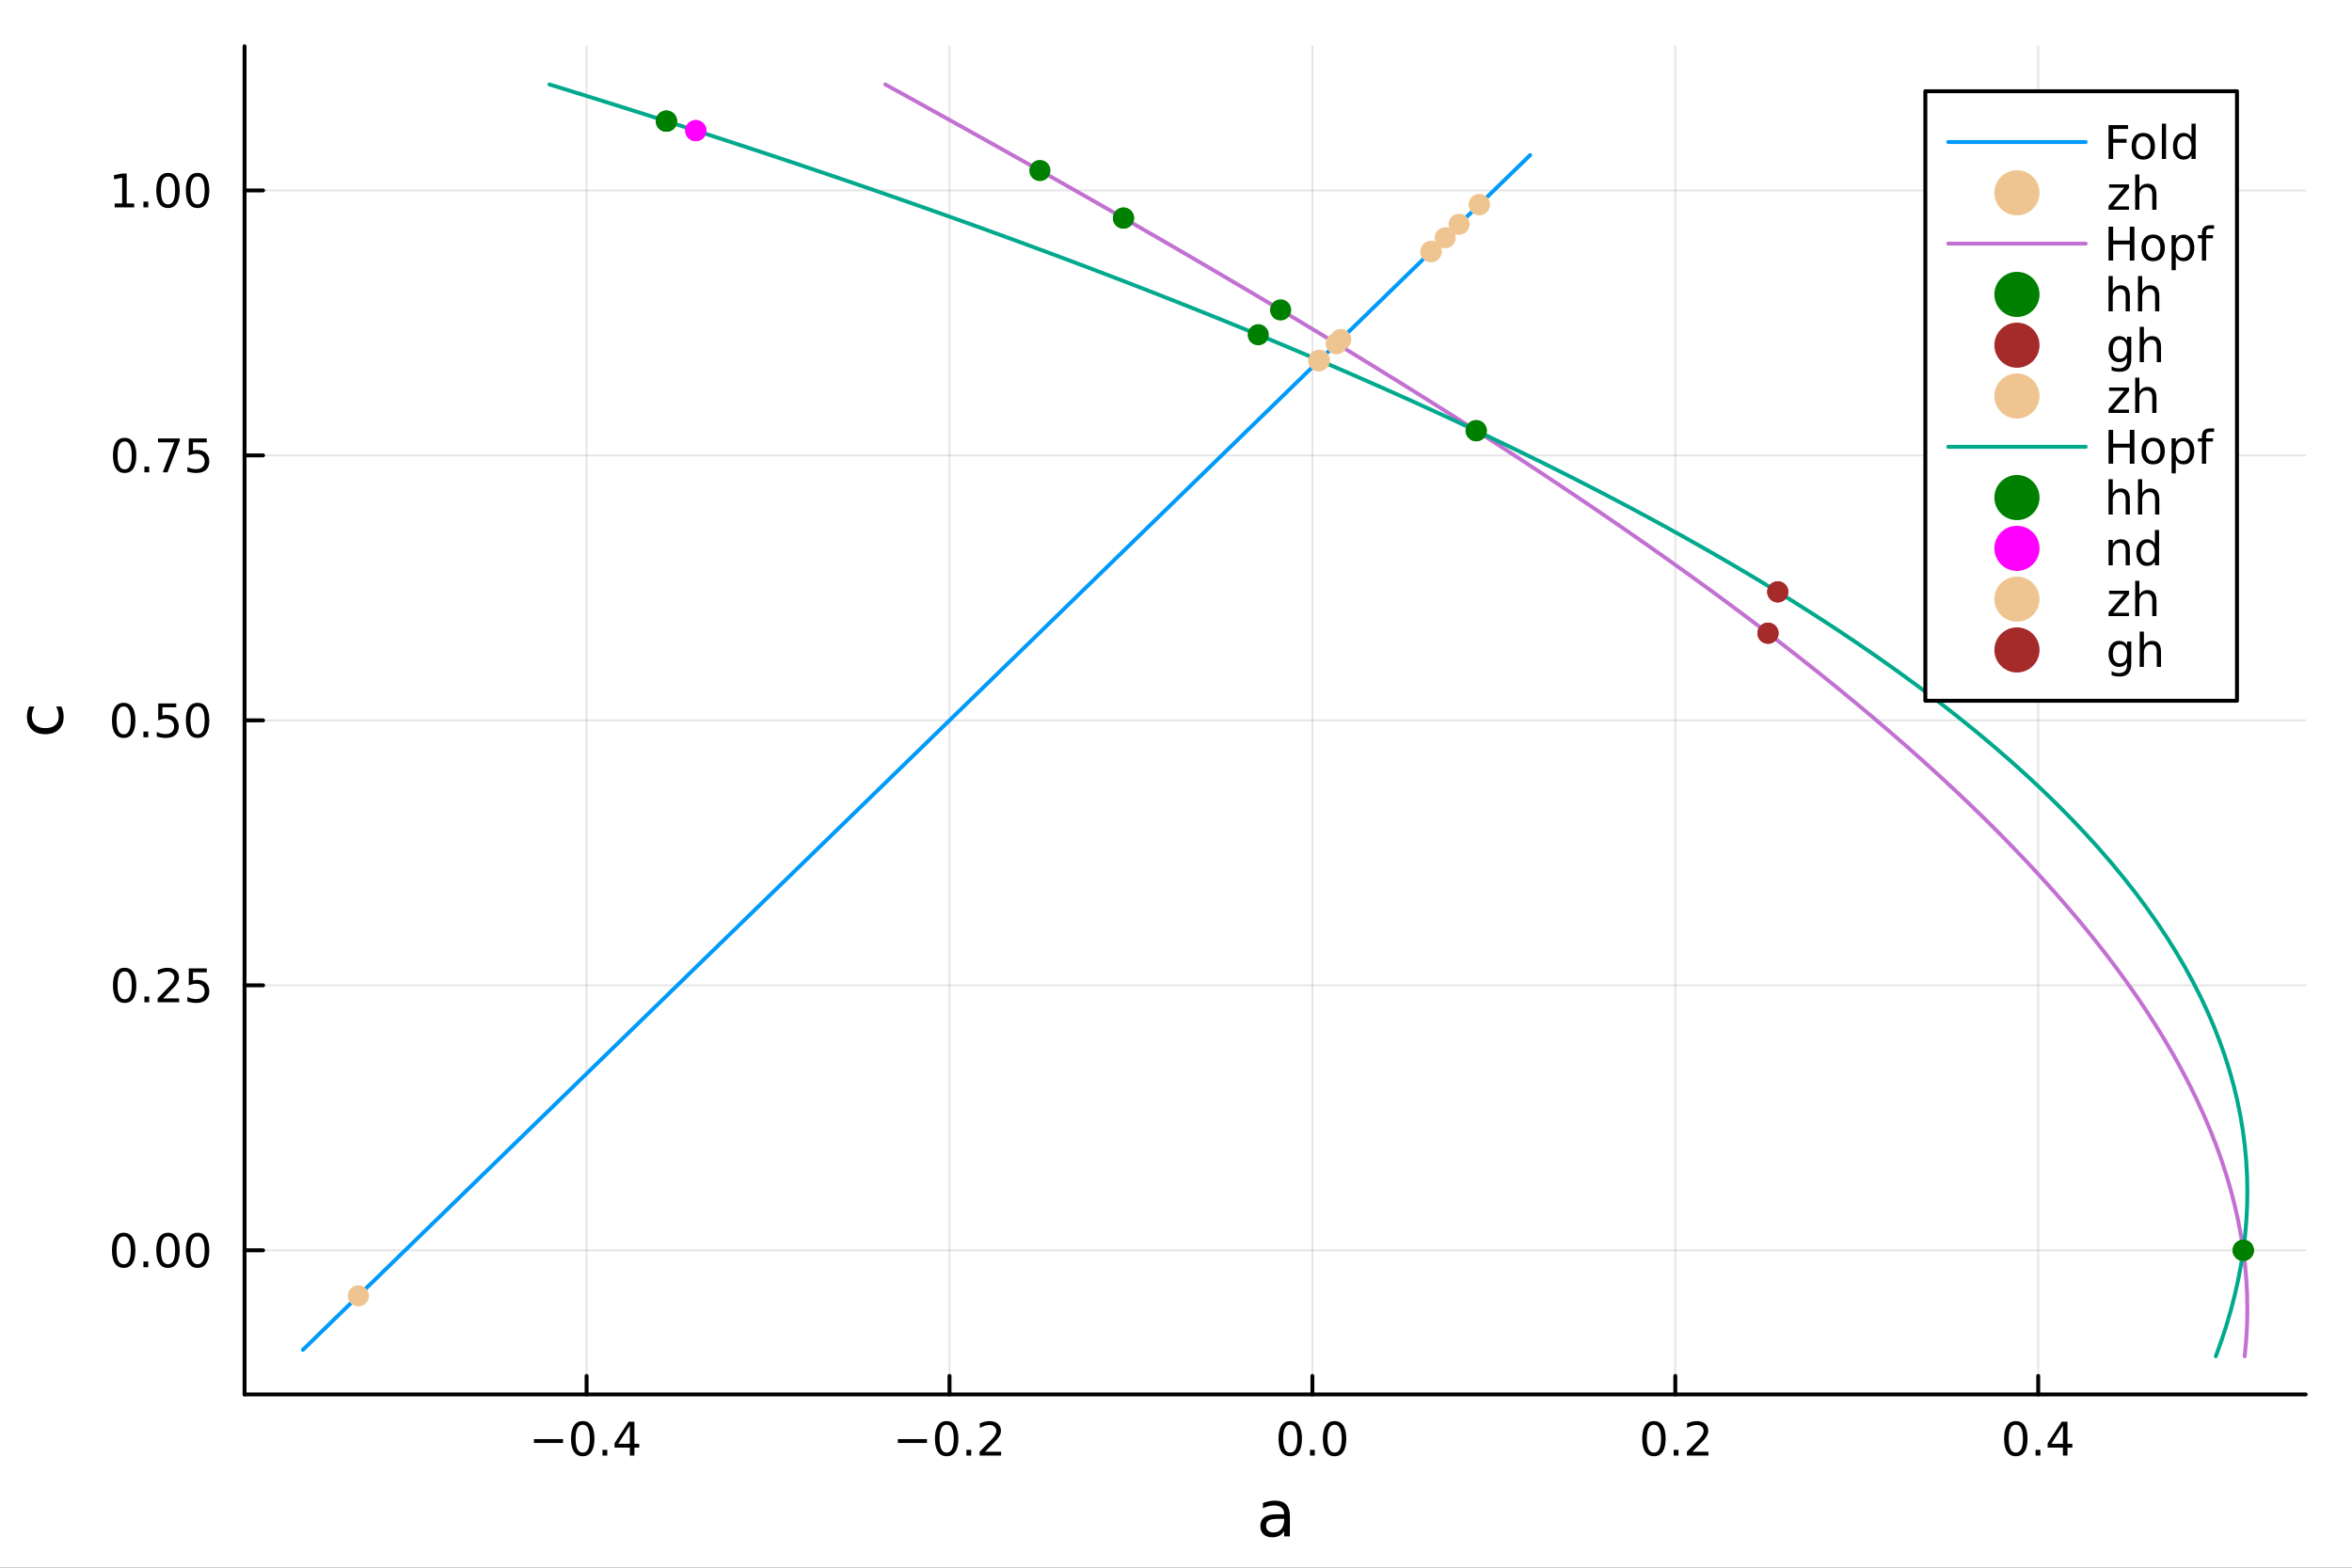 <?xml version="1.0" encoding="utf-8"?>
<svg xmlns="http://www.w3.org/2000/svg" xmlns:xlink="http://www.w3.org/1999/xlink" width="600" height="400" viewBox="0 0 2400 1600">
<rect x="0" y="0" width="2400" height="1600" fill="#333333" stroke="none"/>
<defs>
  <clipPath id="clip060">
    <rect x="0" y="0" width="2400" height="1600"/>
  </clipPath>
</defs>
<path clip-path="url(#clip060)" d="M0 1600 L2400 1600 L2400 0 L0 0  Z" fill="#ffffff" fill-rule="evenodd" fill-opacity="1"/>
<defs>
  <clipPath id="clip061">
    <rect x="249" y="47" width="2104" height="1377"/>
  </clipPath>
</defs>
<path clip-path="url(#clip060)" d="M249.542 1423.18 L2352.76 1423.18 L2352.76 47.244 L249.542 47.244  Z" fill="#ffffff" fill-rule="evenodd" fill-opacity="1"/>
<polyline clip-path="url(#clip061)" style="stroke:#000000; stroke-linecap:round; stroke-linejoin:round; stroke-width:2; stroke-opacity:0.1; fill:none" points="598.567,1423.18 598.567,47.244 "/>
<polyline clip-path="url(#clip061)" style="stroke:#000000; stroke-linecap:round; stroke-linejoin:round; stroke-width:2; stroke-opacity:0.1; fill:none" points="968.879,1423.18 968.879,47.244 "/>
<polyline clip-path="url(#clip061)" style="stroke:#000000; stroke-linecap:round; stroke-linejoin:round; stroke-width:2; stroke-opacity:0.1; fill:none" points="1339.19,1423.18 1339.19,47.244 "/>
<polyline clip-path="url(#clip061)" style="stroke:#000000; stroke-linecap:round; stroke-linejoin:round; stroke-width:2; stroke-opacity:0.1; fill:none" points="1709.5,1423.18 1709.5,47.244 "/>
<polyline clip-path="url(#clip061)" style="stroke:#000000; stroke-linecap:round; stroke-linejoin:round; stroke-width:2; stroke-opacity:0.1; fill:none" points="2079.82,1423.18 2079.82,47.244 "/>
<polyline clip-path="url(#clip061)" style="stroke:#000000; stroke-linecap:round; stroke-linejoin:round; stroke-width:2; stroke-opacity:0.1; fill:none" points="249.542,1276.07 2352.76,1276.07 "/>
<polyline clip-path="url(#clip061)" style="stroke:#000000; stroke-linecap:round; stroke-linejoin:round; stroke-width:2; stroke-opacity:0.1; fill:none" points="249.542,1005.64 2352.76,1005.64 "/>
<polyline clip-path="url(#clip061)" style="stroke:#000000; stroke-linecap:round; stroke-linejoin:round; stroke-width:2; stroke-opacity:0.1; fill:none" points="249.542,735.212 2352.76,735.212 "/>
<polyline clip-path="url(#clip061)" style="stroke:#000000; stroke-linecap:round; stroke-linejoin:round; stroke-width:2; stroke-opacity:0.1; fill:none" points="249.542,464.784 2352.76,464.784 "/>
<polyline clip-path="url(#clip061)" style="stroke:#000000; stroke-linecap:round; stroke-linejoin:round; stroke-width:2; stroke-opacity:0.1; fill:none" points="249.542,194.357 2352.76,194.357 "/>
<polyline clip-path="url(#clip060)" style="stroke:#000000; stroke-linecap:round; stroke-linejoin:round; stroke-width:4; stroke-opacity:1; fill:none" points="249.542,1423.18 2352.76,1423.18 "/>
<polyline clip-path="url(#clip060)" style="stroke:#000000; stroke-linecap:round; stroke-linejoin:round; stroke-width:4; stroke-opacity:1; fill:none" points="598.567,1423.18 598.567,1404.28 "/>
<polyline clip-path="url(#clip060)" style="stroke:#000000; stroke-linecap:round; stroke-linejoin:round; stroke-width:4; stroke-opacity:1; fill:none" points="968.879,1423.18 968.879,1404.28 "/>
<polyline clip-path="url(#clip060)" style="stroke:#000000; stroke-linecap:round; stroke-linejoin:round; stroke-width:4; stroke-opacity:1; fill:none" points="1339.19,1423.18 1339.19,1404.28 "/>
<polyline clip-path="url(#clip060)" style="stroke:#000000; stroke-linecap:round; stroke-linejoin:round; stroke-width:4; stroke-opacity:1; fill:none" points="1709.5,1423.18 1709.5,1404.28 "/>
<polyline clip-path="url(#clip060)" style="stroke:#000000; stroke-linecap:round; stroke-linejoin:round; stroke-width:4; stroke-opacity:1; fill:none" points="2079.82,1423.18 2079.82,1404.28 "/>
<path clip-path="url(#clip060)" d="M544.852 1468.75 L574.527 1468.75 L574.527 1472.69 L544.852 1472.69 L544.852 1468.75 Z" fill="#000000" fill-rule="nonzero" fill-opacity="1" /><path clip-path="url(#clip060)" d="M594.62 1454.1 Q591.009 1454.1 589.18 1457.66 Q587.374 1461.2 587.374 1468.33 Q587.374 1475.44 589.18 1479.01 Q591.009 1482.55 594.62 1482.55 Q598.254 1482.55 600.06 1479.01 Q601.888 1475.44 601.888 1468.33 Q601.888 1461.2 600.06 1457.66 Q598.254 1454.1 594.62 1454.1 M594.62 1450.39 Q600.43 1450.39 603.486 1455 Q606.564 1459.58 606.564 1468.33 Q606.564 1477.06 603.486 1481.67 Q600.43 1486.25 594.62 1486.25 Q588.81 1486.25 585.731 1481.67 Q582.675 1477.06 582.675 1468.33 Q582.675 1459.58 585.731 1455 Q588.81 1450.39 594.62 1450.39 Z" fill="#000000" fill-rule="nonzero" fill-opacity="1" /><path clip-path="url(#clip060)" d="M614.782 1479.7 L619.666 1479.7 L619.666 1485.58 L614.782 1485.58 L614.782 1479.7 Z" fill="#000000" fill-rule="nonzero" fill-opacity="1" /><path clip-path="url(#clip060)" d="M642.698 1455.09 L630.893 1473.54 L642.698 1473.54 L642.698 1455.09 M641.471 1451.02 L647.351 1451.02 L647.351 1473.54 L652.282 1473.54 L652.282 1477.43 L647.351 1477.43 L647.351 1485.58 L642.698 1485.58 L642.698 1477.43 L627.097 1477.43 L627.097 1472.92 L641.471 1451.02 Z" fill="#000000" fill-rule="nonzero" fill-opacity="1" /><path clip-path="url(#clip060)" d="M916.206 1468.75 L945.882 1468.75 L945.882 1472.69 L916.206 1472.69 L916.206 1468.75 Z" fill="#000000" fill-rule="nonzero" fill-opacity="1" /><path clip-path="url(#clip060)" d="M965.974 1454.1 Q962.363 1454.1 960.534 1457.66 Q958.729 1461.2 958.729 1468.33 Q958.729 1475.44 960.534 1479.01 Q962.363 1482.55 965.974 1482.55 Q969.608 1482.55 971.414 1479.01 Q973.243 1475.44 973.243 1468.33 Q973.243 1461.2 971.414 1457.66 Q969.608 1454.1 965.974 1454.1 M965.974 1450.39 Q971.784 1450.39 974.84 1455 Q977.919 1459.58 977.919 1468.33 Q977.919 1477.06 974.84 1481.67 Q971.784 1486.25 965.974 1486.25 Q960.164 1486.25 957.085 1481.67 Q954.03 1477.06 954.03 1468.33 Q954.03 1459.58 957.085 1455 Q960.164 1450.39 965.974 1450.39 Z" fill="#000000" fill-rule="nonzero" fill-opacity="1" /><path clip-path="url(#clip060)" d="M986.136 1479.7 L991.02 1479.7 L991.02 1485.58 L986.136 1485.58 L986.136 1479.7 Z" fill="#000000" fill-rule="nonzero" fill-opacity="1" /><path clip-path="url(#clip060)" d="M1005.23 1481.64 L1021.55 1481.64 L1021.55 1485.58 L999.608 1485.58 L999.608 1481.64 Q1002.27 1478.89 1006.85 1474.26 Q1011.46 1469.61 1012.64 1468.27 Q1014.89 1465.74 1015.77 1464.01 Q1016.67 1462.25 1016.67 1460.56 Q1016.67 1457.8 1014.72 1456.07 Q1012.8 1454.33 1009.7 1454.33 Q1007.5 1454.33 1005.05 1455.09 Q1002.62 1455.86 999.84 1457.41 L999.84 1452.69 Q1002.66 1451.55 1005.12 1450.97 Q1007.57 1450.39 1009.61 1450.39 Q1014.98 1450.39 1018.17 1453.08 Q1021.37 1455.77 1021.37 1460.26 Q1021.37 1462.39 1020.56 1464.31 Q1019.77 1466.2 1017.66 1468.8 Q1017.09 1469.47 1013.98 1472.69 Q1010.88 1475.88 1005.23 1481.64 Z" fill="#000000" fill-rule="nonzero" fill-opacity="1" /><path clip-path="url(#clip060)" d="M1316.58 1454.1 Q1312.97 1454.1 1311.14 1457.66 Q1309.33 1461.2 1309.33 1468.33 Q1309.33 1475.44 1311.14 1479.01 Q1312.97 1482.55 1316.58 1482.55 Q1320.21 1482.55 1322.02 1479.01 Q1323.84 1475.44 1323.84 1468.33 Q1323.84 1461.2 1322.02 1457.66 Q1320.21 1454.1 1316.58 1454.1 M1316.58 1450.39 Q1322.39 1450.39 1325.44 1455 Q1328.52 1459.58 1328.52 1468.33 Q1328.52 1477.06 1325.44 1481.67 Q1322.39 1486.25 1316.58 1486.25 Q1310.77 1486.25 1307.69 1481.67 Q1304.63 1477.06 1304.63 1468.33 Q1304.63 1459.58 1307.69 1455 Q1310.77 1450.39 1316.58 1450.39 Z" fill="#000000" fill-rule="nonzero" fill-opacity="1" /><path clip-path="url(#clip060)" d="M1336.74 1479.7 L1341.62 1479.7 L1341.62 1485.58 L1336.74 1485.58 L1336.74 1479.7 Z" fill="#000000" fill-rule="nonzero" fill-opacity="1" /><path clip-path="url(#clip060)" d="M1361.81 1454.1 Q1358.2 1454.1 1356.37 1457.66 Q1354.56 1461.2 1354.56 1468.33 Q1354.56 1475.44 1356.37 1479.01 Q1358.2 1482.55 1361.81 1482.55 Q1365.44 1482.55 1367.25 1479.01 Q1369.08 1475.44 1369.08 1468.33 Q1369.08 1461.2 1367.25 1457.66 Q1365.44 1454.1 1361.81 1454.1 M1361.81 1450.39 Q1367.62 1450.39 1370.67 1455 Q1373.75 1459.58 1373.75 1468.33 Q1373.75 1477.06 1370.67 1481.67 Q1367.62 1486.25 1361.81 1486.25 Q1356 1486.25 1352.92 1481.67 Q1349.86 1477.06 1349.86 1468.33 Q1349.86 1459.58 1352.92 1455 Q1356 1450.39 1361.81 1450.39 Z" fill="#000000" fill-rule="nonzero" fill-opacity="1" /><path clip-path="url(#clip060)" d="M1687.69 1454.1 Q1684.08 1454.1 1682.25 1457.66 Q1680.44 1461.2 1680.44 1468.33 Q1680.44 1475.44 1682.25 1479.01 Q1684.08 1482.55 1687.69 1482.55 Q1691.32 1482.55 1693.13 1479.01 Q1694.96 1475.44 1694.96 1468.33 Q1694.96 1461.2 1693.13 1457.66 Q1691.32 1454.1 1687.69 1454.1 M1687.69 1450.39 Q1693.5 1450.39 1696.55 1455 Q1699.63 1459.58 1699.63 1468.33 Q1699.63 1477.06 1696.55 1481.67 Q1693.5 1486.25 1687.69 1486.25 Q1681.88 1486.25 1678.8 1481.67 Q1675.74 1477.06 1675.74 1468.33 Q1675.74 1459.58 1678.8 1455 Q1681.88 1450.39 1687.69 1450.39 Z" fill="#000000" fill-rule="nonzero" fill-opacity="1" /><path clip-path="url(#clip060)" d="M1707.85 1479.7 L1712.73 1479.7 L1712.73 1485.58 L1707.85 1485.58 L1707.85 1479.7 Z" fill="#000000" fill-rule="nonzero" fill-opacity="1" /><path clip-path="url(#clip060)" d="M1726.95 1481.64 L1743.27 1481.64 L1743.27 1485.58 L1721.32 1485.58 L1721.32 1481.64 Q1723.98 1478.89 1728.57 1474.26 Q1733.17 1469.61 1734.35 1468.27 Q1736.6 1465.74 1737.48 1464.01 Q1738.38 1462.25 1738.38 1460.56 Q1738.38 1457.8 1736.44 1456.07 Q1734.52 1454.33 1731.41 1454.33 Q1729.22 1454.33 1726.76 1455.09 Q1724.33 1455.86 1721.55 1457.41 L1721.55 1452.69 Q1724.38 1451.55 1726.83 1450.97 Q1729.28 1450.39 1731.32 1450.39 Q1736.69 1450.39 1739.89 1453.08 Q1743.08 1455.77 1743.08 1460.26 Q1743.08 1462.39 1742.27 1464.31 Q1741.48 1466.2 1739.38 1468.8 Q1738.8 1469.47 1735.7 1472.69 Q1732.6 1475.88 1726.95 1481.64 Z" fill="#000000" fill-rule="nonzero" fill-opacity="1" /><path clip-path="url(#clip060)" d="M2056.96 1454.1 Q2053.35 1454.1 2051.52 1457.66 Q2049.71 1461.2 2049.71 1468.33 Q2049.71 1475.44 2051.52 1479.01 Q2053.35 1482.55 2056.96 1482.55 Q2060.59 1482.55 2062.4 1479.01 Q2064.23 1475.44 2064.23 1468.33 Q2064.23 1461.2 2062.4 1457.66 Q2060.59 1454.1 2056.96 1454.1 M2056.96 1450.39 Q2062.77 1450.39 2065.82 1455 Q2068.9 1459.58 2068.9 1468.33 Q2068.9 1477.06 2065.82 1481.67 Q2062.77 1486.25 2056.96 1486.25 Q2051.15 1486.25 2048.07 1481.67 Q2045.01 1477.06 2045.01 1468.33 Q2045.01 1459.58 2048.07 1455 Q2051.15 1450.39 2056.96 1450.39 Z" fill="#000000" fill-rule="nonzero" fill-opacity="1" /><path clip-path="url(#clip060)" d="M2077.12 1479.7 L2082.01 1479.7 L2082.01 1485.58 L2077.12 1485.58 L2077.12 1479.7 Z" fill="#000000" fill-rule="nonzero" fill-opacity="1" /><path clip-path="url(#clip060)" d="M2105.04 1455.09 L2093.23 1473.54 L2105.04 1473.54 L2105.04 1455.09 M2103.81 1451.02 L2109.69 1451.02 L2109.69 1473.54 L2114.62 1473.54 L2114.62 1477.43 L2109.69 1477.43 L2109.69 1485.58 L2105.04 1485.58 L2105.04 1477.43 L2089.44 1477.43 L2089.44 1472.92 L2103.81 1451.02 Z" fill="#000000" fill-rule="nonzero" fill-opacity="1" /><path clip-path="url(#clip060)" d="M1304.52 1550.12 Q1297.43 1550.12 1294.69 1551.75 Q1291.95 1553.37 1291.95 1557.29 Q1291.95 1560.4 1293.99 1562.25 Q1296.06 1564.07 1299.59 1564.07 Q1304.46 1564.07 1307.39 1560.63 Q1310.35 1557.16 1310.35 1551.43 L1310.35 1550.12 L1304.52 1550.12 M1316.2 1547.71 L1316.2 1568.04 L1310.35 1568.04 L1310.35 1562.63 Q1308.34 1565.88 1305.35 1567.44 Q1302.36 1568.97 1298.03 1568.97 Q1292.56 1568.97 1289.31 1565.91 Q1286.09 1562.82 1286.09 1557.67 Q1286.09 1551.65 1290.1 1548.6 Q1294.15 1545.54 1302.14 1545.54 L1310.35 1545.54 L1310.35 1544.97 Q1310.35 1540.93 1307.67 1538.73 Q1305.03 1536.5 1300.23 1536.5 Q1297.17 1536.5 1294.27 1537.23 Q1291.38 1537.97 1288.7 1539.43 L1288.7 1534.02 Q1291.92 1532.78 1294.94 1532.17 Q1297.97 1531.54 1300.83 1531.54 Q1308.57 1531.54 1312.38 1535.55 Q1316.2 1539.56 1316.2 1547.71 Z" fill="#000000" fill-rule="nonzero" fill-opacity="1" /><polyline clip-path="url(#clip060)" style="stroke:#000000; stroke-linecap:round; stroke-linejoin:round; stroke-width:4; stroke-opacity:1; fill:none" points="249.542,1423.18 249.542,47.244 "/>
<polyline clip-path="url(#clip060)" style="stroke:#000000; stroke-linecap:round; stroke-linejoin:round; stroke-width:4; stroke-opacity:1; fill:none" points="249.542,1276.07 268.44,1276.07 "/>
<polyline clip-path="url(#clip060)" style="stroke:#000000; stroke-linecap:round; stroke-linejoin:round; stroke-width:4; stroke-opacity:1; fill:none" points="249.542,1005.64 268.44,1005.64 "/>
<polyline clip-path="url(#clip060)" style="stroke:#000000; stroke-linecap:round; stroke-linejoin:round; stroke-width:4; stroke-opacity:1; fill:none" points="249.542,735.212 268.44,735.212 "/>
<polyline clip-path="url(#clip060)" style="stroke:#000000; stroke-linecap:round; stroke-linejoin:round; stroke-width:4; stroke-opacity:1; fill:none" points="249.542,464.784 268.44,464.784 "/>
<polyline clip-path="url(#clip060)" style="stroke:#000000; stroke-linecap:round; stroke-linejoin:round; stroke-width:4; stroke-opacity:1; fill:none" points="249.542,194.357 268.44,194.357 "/>
<path clip-path="url(#clip060)" d="M126.205 1261.87 Q122.593 1261.87 120.765 1265.43 Q118.959 1268.97 118.959 1276.1 Q118.959 1283.21 120.765 1286.77 Q122.593 1290.31 126.205 1290.31 Q129.839 1290.31 131.644 1286.77 Q133.473 1283.21 133.473 1276.1 Q133.473 1268.97 131.644 1265.43 Q129.839 1261.87 126.205 1261.87 M126.205 1258.16 Q132.015 1258.16 135.07 1262.77 Q138.149 1267.35 138.149 1276.1 Q138.149 1284.83 135.07 1289.44 Q132.015 1294.02 126.205 1294.02 Q120.394 1294.02 117.316 1289.44 Q114.26 1284.83 114.26 1276.1 Q114.26 1267.35 117.316 1262.77 Q120.394 1258.16 126.205 1258.16 Z" fill="#000000" fill-rule="nonzero" fill-opacity="1" /><path clip-path="url(#clip060)" d="M146.366 1287.47 L151.251 1287.47 L151.251 1293.35 L146.366 1293.35 L146.366 1287.47 Z" fill="#000000" fill-rule="nonzero" fill-opacity="1" /><path clip-path="url(#clip060)" d="M171.436 1261.87 Q167.825 1261.87 165.996 1265.43 Q164.19 1268.97 164.19 1276.1 Q164.19 1283.21 165.996 1286.77 Q167.825 1290.31 171.436 1290.31 Q175.07 1290.31 176.876 1286.77 Q178.704 1283.21 178.704 1276.1 Q178.704 1268.97 176.876 1265.43 Q175.07 1261.87 171.436 1261.87 M171.436 1258.16 Q177.246 1258.16 180.301 1262.77 Q183.38 1267.35 183.38 1276.1 Q183.38 1284.83 180.301 1289.44 Q177.246 1294.02 171.436 1294.02 Q165.626 1294.02 162.547 1289.44 Q159.491 1284.83 159.491 1276.1 Q159.491 1267.35 162.547 1262.77 Q165.626 1258.16 171.436 1258.16 Z" fill="#000000" fill-rule="nonzero" fill-opacity="1" /><path clip-path="url(#clip060)" d="M201.598 1261.87 Q197.987 1261.87 196.158 1265.43 Q194.352 1268.97 194.352 1276.1 Q194.352 1283.21 196.158 1286.77 Q197.987 1290.31 201.598 1290.31 Q205.232 1290.31 207.037 1286.77 Q208.866 1283.21 208.866 1276.1 Q208.866 1268.97 207.037 1265.43 Q205.232 1261.87 201.598 1261.87 M201.598 1258.16 Q207.408 1258.16 210.463 1262.77 Q213.542 1267.35 213.542 1276.1 Q213.542 1284.83 210.463 1289.44 Q207.408 1294.02 201.598 1294.02 Q195.787 1294.02 192.709 1289.44 Q189.653 1284.83 189.653 1276.1 Q189.653 1267.35 192.709 1262.77 Q195.787 1258.16 201.598 1258.16 Z" fill="#000000" fill-rule="nonzero" fill-opacity="1" /><path clip-path="url(#clip060)" d="M127.2 991.438 Q123.589 991.438 121.76 995.003 Q119.955 998.545 119.955 1005.67 Q119.955 1012.78 121.76 1016.35 Q123.589 1019.89 127.2 1019.89 Q130.834 1019.89 132.64 1016.35 Q134.468 1012.78 134.468 1005.67 Q134.468 998.545 132.64 995.003 Q130.834 991.438 127.2 991.438 M127.2 987.735 Q133.01 987.735 136.066 992.341 Q139.144 996.924 139.144 1005.67 Q139.144 1014.4 136.066 1019.01 Q133.01 1023.59 127.2 1023.59 Q121.39 1023.59 118.311 1019.01 Q115.256 1014.4 115.256 1005.67 Q115.256 996.924 118.311 992.341 Q121.39 987.735 127.2 987.735 Z" fill="#000000" fill-rule="nonzero" fill-opacity="1" /><path clip-path="url(#clip060)" d="M147.362 1017.04 L152.246 1017.04 L152.246 1022.92 L147.362 1022.92 L147.362 1017.04 Z" fill="#000000" fill-rule="nonzero" fill-opacity="1" /><path clip-path="url(#clip060)" d="M166.459 1018.98 L182.778 1018.98 L182.778 1022.92 L160.834 1022.92 L160.834 1018.98 Q163.496 1016.23 168.079 1011.6 Q172.686 1006.95 173.866 1005.6 Q176.112 1003.08 176.991 1001.35 Q177.894 999.586 177.894 997.897 Q177.894 995.142 175.95 993.406 Q174.028 991.67 170.927 991.67 Q168.727 991.67 166.274 992.434 Q163.843 993.198 161.065 994.748 L161.065 990.026 Q163.89 988.892 166.343 988.313 Q168.797 987.735 170.834 987.735 Q176.204 987.735 179.399 990.42 Q182.593 993.105 182.593 997.596 Q182.593 999.725 181.783 1001.65 Q180.996 1003.54 178.889 1006.14 Q178.311 1006.81 175.209 1010.03 Q172.107 1013.22 166.459 1018.98 Z" fill="#000000" fill-rule="nonzero" fill-opacity="1" /><path clip-path="url(#clip060)" d="M192.639 988.36 L210.996 988.36 L210.996 992.295 L196.922 992.295 L196.922 1000.77 Q197.94 1000.42 198.959 1000.26 Q199.977 1000.07 200.996 1000.07 Q206.783 1000.07 210.162 1003.24 Q213.542 1006.42 213.542 1011.83 Q213.542 1017.41 210.07 1020.51 Q206.598 1023.59 200.278 1023.59 Q198.102 1023.59 195.834 1023.22 Q193.588 1022.85 191.181 1022.11 L191.181 1017.41 Q193.264 1018.54 195.487 1019.1 Q197.709 1019.66 200.186 1019.66 Q204.19 1019.66 206.528 1017.55 Q208.866 1015.44 208.866 1011.83 Q208.866 1008.22 206.528 1006.11 Q204.19 1004.01 200.186 1004.01 Q198.311 1004.01 196.436 1004.42 Q194.584 1004.84 192.639 1005.72 L192.639 988.36 Z" fill="#000000" fill-rule="nonzero" fill-opacity="1" /><path clip-path="url(#clip060)" d="M126.205 721.011 Q122.593 721.011 120.765 724.575 Q118.959 728.117 118.959 735.247 Q118.959 742.353 120.765 745.918 Q122.593 749.46 126.205 749.46 Q129.839 749.46 131.644 745.918 Q133.473 742.353 133.473 735.247 Q133.473 728.117 131.644 724.575 Q129.839 721.011 126.205 721.011 M126.205 717.307 Q132.015 717.307 135.07 721.913 Q138.149 726.497 138.149 735.247 Q138.149 743.973 135.07 748.58 Q132.015 753.163 126.205 753.163 Q120.394 753.163 117.316 748.58 Q114.26 743.973 114.26 735.247 Q114.26 726.497 117.316 721.913 Q120.394 717.307 126.205 717.307 Z" fill="#000000" fill-rule="nonzero" fill-opacity="1" /><path clip-path="url(#clip060)" d="M146.366 746.612 L151.251 746.612 L151.251 752.492 L146.366 752.492 L146.366 746.612 Z" fill="#000000" fill-rule="nonzero" fill-opacity="1" /><path clip-path="url(#clip060)" d="M161.482 717.932 L179.839 717.932 L179.839 721.867 L165.765 721.867 L165.765 730.339 Q166.783 729.992 167.802 729.83 Q168.82 729.645 169.839 729.645 Q175.626 729.645 179.005 732.816 Q182.385 735.987 182.385 741.404 Q182.385 746.983 178.913 750.085 Q175.44 753.163 169.121 753.163 Q166.945 753.163 164.677 752.793 Q162.431 752.423 160.024 751.682 L160.024 746.983 Q162.107 748.117 164.329 748.673 Q166.552 749.228 169.028 749.228 Q173.033 749.228 175.371 747.122 Q177.709 745.015 177.709 741.404 Q177.709 737.793 175.371 735.687 Q173.033 733.58 169.028 733.58 Q167.153 733.58 165.278 733.997 Q163.427 734.413 161.482 735.293 L161.482 717.932 Z" fill="#000000" fill-rule="nonzero" fill-opacity="1" /><path clip-path="url(#clip060)" d="M201.598 721.011 Q197.987 721.011 196.158 724.575 Q194.352 728.117 194.352 735.247 Q194.352 742.353 196.158 745.918 Q197.987 749.46 201.598 749.46 Q205.232 749.46 207.037 745.918 Q208.866 742.353 208.866 735.247 Q208.866 728.117 207.037 724.575 Q205.232 721.011 201.598 721.011 M201.598 717.307 Q207.408 717.307 210.463 721.913 Q213.542 726.497 213.542 735.247 Q213.542 743.973 210.463 748.58 Q207.408 753.163 201.598 753.163 Q195.787 753.163 192.709 748.58 Q189.653 743.973 189.653 735.247 Q189.653 726.497 192.709 721.913 Q195.787 717.307 201.598 717.307 Z" fill="#000000" fill-rule="nonzero" fill-opacity="1" /><path clip-path="url(#clip060)" d="M127.2 450.583 Q123.589 450.583 121.76 454.148 Q119.955 457.689 119.955 464.819 Q119.955 471.926 121.76 475.49 Q123.589 479.032 127.2 479.032 Q130.834 479.032 132.64 475.49 Q134.468 471.926 134.468 464.819 Q134.468 457.689 132.64 454.148 Q130.834 450.583 127.2 450.583 M127.2 446.879 Q133.01 446.879 136.066 451.486 Q139.144 456.069 139.144 464.819 Q139.144 473.546 136.066 478.152 Q133.01 482.736 127.2 482.736 Q121.39 482.736 118.311 478.152 Q115.256 473.546 115.256 464.819 Q115.256 456.069 118.311 451.486 Q121.39 446.879 127.2 446.879 Z" fill="#000000" fill-rule="nonzero" fill-opacity="1" /><path clip-path="url(#clip060)" d="M147.362 476.185 L152.246 476.185 L152.246 482.064 L147.362 482.064 L147.362 476.185 Z" fill="#000000" fill-rule="nonzero" fill-opacity="1" /><path clip-path="url(#clip060)" d="M161.251 447.504 L183.473 447.504 L183.473 449.495 L170.927 482.064 L166.042 482.064 L177.848 451.44 L161.251 451.44 L161.251 447.504 Z" fill="#000000" fill-rule="nonzero" fill-opacity="1" /><path clip-path="url(#clip060)" d="M192.639 447.504 L210.996 447.504 L210.996 451.44 L196.922 451.44 L196.922 459.912 Q197.94 459.564 198.959 459.402 Q199.977 459.217 200.996 459.217 Q206.783 459.217 210.162 462.389 Q213.542 465.56 213.542 470.976 Q213.542 476.555 210.07 479.657 Q206.598 482.736 200.278 482.736 Q198.102 482.736 195.834 482.365 Q193.588 481.995 191.181 481.254 L191.181 476.555 Q193.264 477.689 195.487 478.245 Q197.709 478.8 200.186 478.8 Q204.19 478.8 206.528 476.694 Q208.866 474.588 208.866 470.976 Q208.866 467.365 206.528 465.259 Q204.19 463.152 200.186 463.152 Q198.311 463.152 196.436 463.569 Q194.584 463.986 192.639 464.865 L192.639 447.504 Z" fill="#000000" fill-rule="nonzero" fill-opacity="1" /><path clip-path="url(#clip060)" d="M117.015 207.702 L124.654 207.702 L124.654 181.336 L116.343 183.003 L116.343 178.743 L124.607 177.077 L129.283 177.077 L129.283 207.702 L136.922 207.702 L136.922 211.637 L117.015 211.637 L117.015 207.702 Z" fill="#000000" fill-rule="nonzero" fill-opacity="1" /><path clip-path="url(#clip060)" d="M146.366 205.757 L151.251 205.757 L151.251 211.637 L146.366 211.637 L146.366 205.757 Z" fill="#000000" fill-rule="nonzero" fill-opacity="1" /><path clip-path="url(#clip060)" d="M171.436 180.155 Q167.825 180.155 165.996 183.72 Q164.19 187.262 164.19 194.391 Q164.19 201.498 165.996 205.063 Q167.825 208.604 171.436 208.604 Q175.07 208.604 176.876 205.063 Q178.704 201.498 178.704 194.391 Q178.704 187.262 176.876 183.72 Q175.07 180.155 171.436 180.155 M171.436 176.452 Q177.246 176.452 180.301 181.058 Q183.38 185.641 183.38 194.391 Q183.38 203.118 180.301 207.725 Q177.246 212.308 171.436 212.308 Q165.626 212.308 162.547 207.725 Q159.491 203.118 159.491 194.391 Q159.491 185.641 162.547 181.058 Q165.626 176.452 171.436 176.452 Z" fill="#000000" fill-rule="nonzero" fill-opacity="1" /><path clip-path="url(#clip060)" d="M201.598 180.155 Q197.987 180.155 196.158 183.72 Q194.352 187.262 194.352 194.391 Q194.352 201.498 196.158 205.063 Q197.987 208.604 201.598 208.604 Q205.232 208.604 207.037 205.063 Q208.866 201.498 208.866 194.391 Q208.866 187.262 207.037 183.72 Q205.232 180.155 201.598 180.155 M201.598 176.452 Q207.408 176.452 210.463 181.058 Q213.542 185.641 213.542 194.391 Q213.542 203.118 210.463 207.725 Q207.408 212.308 201.598 212.308 Q195.787 212.308 192.709 207.725 Q189.653 203.118 189.653 194.391 Q189.653 185.641 192.709 181.058 Q195.787 176.452 201.598 176.452 Z" fill="#000000" fill-rule="nonzero" fill-opacity="1" /><path clip-path="url(#clip060)" d="M29.725 721.112 L35.199 721.112 Q33.831 723.595 33.162 726.109 Q32.462 728.592 32.462 731.138 Q32.462 736.835 36.09 739.986 Q39.687 743.137 46.212 743.137 Q52.737 743.137 56.365 739.986 Q59.962 736.835 59.962 731.138 Q59.962 728.592 59.294 726.109 Q58.593 723.595 57.225 721.112 L62.636 721.112 Q63.781 723.563 64.354 726.204 Q64.927 728.814 64.927 731.774 Q64.927 739.827 59.866 744.57 Q54.806 749.312 46.212 749.312 Q37.491 749.312 32.494 744.538 Q27.497 739.732 27.497 731.393 Q27.497 728.687 28.07 726.109 Q28.611 723.531 29.725 721.112 Z" fill="#000000" fill-rule="nonzero" fill-opacity="1" /><polyline clip-path="url(#clip061)" style="stroke:#009af9; stroke-linecap:round; stroke-linejoin:round; stroke-width:4; stroke-opacity:1; fill:none" points="1561.38,158.3 1542.51,176.672 1523.64,195.044 1509.49,208.823 1490.62,227.194 1488.85,228.917 1474.7,242.696 1460.55,256.475 1460.04,256.977 1441.17,275.349 1422.3,293.721 1403.43,312.093 1384.56,330.465 1368.05,346.54 1349.18,364.912 1345.65,368.357 1326.78,386.729 1307.91,405.101 1289.04,423.473 1270.17,441.845 1251.3,460.217 1232.44,478.589 1213.57,496.961 1194.7,515.333 1175.83,533.704 1156.96,552.076 1138.09,570.448 1119.23,588.82 1100.36,607.192 1081.49,625.564 1062.62,643.936 1043.75,662.308 1024.88,680.68 1006.02,699.052 987.148,717.424 968.28,735.796 949.411,754.168 930.543,772.54 911.675,790.912 892.806,809.284 873.938,827.655 855.07,846.027 836.201,864.399 817.333,882.771 798.465,901.143 779.596,919.515 760.728,937.887 741.86,956.259 722.991,974.631 704.123,993.003 685.255,1011.37 666.386,1029.75 647.518,1048.12 628.649,1066.49 609.781,1084.86 590.913,1103.23 572.044,1121.61 553.176,1139.98 534.308,1158.35 515.439,1176.72 496.571,1195.09 477.703,1213.47 458.834,1231.84 439.966,1250.21 421.098,1268.58 402.229,1286.95 383.361,1305.33 365.672,1322.55 346.804,1340.92 327.935,1359.29 309.067,1377.67 "/>
<circle clip-path="url(#clip061)" cx="1509.49" cy="208.823" r="10.8" fill="#eec591" fill-rule="evenodd" fill-opacity="1" stroke="none"/>
<circle clip-path="url(#clip061)" cx="1488.85" cy="228.917" r="10.8" fill="#eec591" fill-rule="evenodd" fill-opacity="1" stroke="none"/>
<circle clip-path="url(#clip061)" cx="1474.7" cy="242.696" r="10.8" fill="#eec591" fill-rule="evenodd" fill-opacity="1" stroke="none"/>
<circle clip-path="url(#clip061)" cx="1460.55" cy="256.475" r="10.8" fill="#eec591" fill-rule="evenodd" fill-opacity="1" stroke="none"/>
<circle clip-path="url(#clip061)" cx="1460.04" cy="256.977" r="10.8" fill="#eec591" fill-rule="evenodd" fill-opacity="1" stroke="none"/>
<circle clip-path="url(#clip061)" cx="1368.05" cy="346.54" r="10.8" fill="#eec591" fill-rule="evenodd" fill-opacity="1" stroke="none"/>
<circle clip-path="url(#clip061)" cx="1345.65" cy="368.357" r="10.8" fill="#eec591" fill-rule="evenodd" fill-opacity="1" stroke="none"/>
<circle clip-path="url(#clip061)" cx="365.672" cy="1322.55" r="10.8" fill="#eec591" fill-rule="evenodd" fill-opacity="1" stroke="none"/>
<circle clip-path="url(#clip061)" cx="1509.49" cy="208.823" r="10.8" fill="#eec591" fill-rule="evenodd" fill-opacity="1" stroke="none"/>
<polyline clip-path="url(#clip061)" style="stroke:#c271d2; stroke-linecap:round; stroke-linejoin:round; stroke-width:4; stroke-opacity:1; fill:none" points="2290.48,1384.24 2290.6,1383.15 2292.03,1367.86 2292.91,1352.57 2293.23,1337.28 2293,1321.99 2292.23,1306.7 2290.92,1291.41 2289.07,1276.12 2288.95,1275.29 2286.55,1260.01 2283.61,1244.73 2280.15,1229.45 2276.18,1214.18 2271.7,1198.92 2266.71,1183.66 2261.22,1168.41 2255.23,1153.17 2248.75,1137.94 2241.79,1122.72 2234.35,1107.5 2226.43,1092.3 2218.05,1077.11 2209.21,1061.92 2199.91,1046.75 2190.16,1031.6 2179.97,1016.45 2169.34,1001.32 2158.28,986.196 2146.79,971.089 2134.89,955.996 2122.57,940.917 2109.84,925.853 2096.72,910.803 2083.2,895.768 2069.29,880.748 2055,865.744 2040.34,850.755 2025.31,835.781 2009.92,820.823 1994.17,805.881 1978.07,790.954 1961.63,776.044 1944.85,761.149 1927.74,746.271 1910.3,731.408 1892.55,716.562 1874.49,701.731 1856.12,686.917 1837.45,672.118 1818.49,657.336 1804.08,646.259 1784.62,631.504 1764.88,616.765 1744.87,602.041 1724.6,587.332 1704.07,572.639 1683.29,557.961 1662.27,543.297 1641,528.649 1619.5,514.015 1597.77,499.395 1575.81,484.79 1553.64,470.198 1531.26,455.621 1508.67,441.056 1506.19,439.464 1483.38,424.915 1460.38,410.378 1437.19,395.854 1413.82,381.342 1390.27,366.843 1366.55,352.356 1363.76,350.659 1339.85,336.184 1315.79,321.721 1306.72,316.3 1282.45,301.852 1258.02,287.415 1233.45,272.987 1208.75,258.57 1183.91,244.162 1158.95,229.764 1146.42,222.568 1146.42,222.568 1121.28,208.183 1096.02,193.806 1070.65,179.438 1061.11,174.052 1035.6,159.695 1009.99,145.344 984.286,131.001 958.495,116.665 932.621,102.335 906.667,88.011 903.353,86.186 "/>
<circle clip-path="url(#clip061)" cx="2289.07" cy="1276.12" r="10.8" fill="#008000" fill-rule="evenodd" fill-opacity="1" stroke="none"/>
<circle clip-path="url(#clip061)" cx="1804.08" cy="646.259" r="10.8" fill="#a52a2a" fill-rule="evenodd" fill-opacity="1" stroke="none"/>
<circle clip-path="url(#clip061)" cx="1506.19" cy="439.464" r="10.8" fill="#008000" fill-rule="evenodd" fill-opacity="1" stroke="none"/>
<circle clip-path="url(#clip061)" cx="1363.76" cy="350.659" r="10.8" fill="#eec591" fill-rule="evenodd" fill-opacity="1" stroke="none"/>
<circle clip-path="url(#clip061)" cx="1306.72" cy="316.3" r="10.8" fill="#008000" fill-rule="evenodd" fill-opacity="1" stroke="none"/>
<circle clip-path="url(#clip061)" cx="1146.42" cy="222.568" r="10.8" fill="#008000" fill-rule="evenodd" fill-opacity="1" stroke="none"/>
<circle clip-path="url(#clip061)" cx="1146.42" cy="222.568" r="10.8" fill="#008000" fill-rule="evenodd" fill-opacity="1" stroke="none"/>
<circle clip-path="url(#clip061)" cx="1061.11" cy="174.052" r="10.8" fill="#008000" fill-rule="evenodd" fill-opacity="1" stroke="none"/>
<circle clip-path="url(#clip061)" cx="2289.07" cy="1276.12" r="10.8" fill="#008000" fill-rule="evenodd" fill-opacity="1" stroke="none"/>
<circle clip-path="url(#clip061)" cx="1804.08" cy="646.259" r="10.8" fill="#a52a2a" fill-rule="evenodd" fill-opacity="1" stroke="none"/>
<circle clip-path="url(#clip061)" cx="1363.76" cy="350.659" r="10.8" fill="#eec591" fill-rule="evenodd" fill-opacity="1" stroke="none"/>
<polyline clip-path="url(#clip061)" style="stroke:#00a98d; stroke-linecap:round; stroke-linejoin:round; stroke-width:4; stroke-opacity:1; fill:none" points="560.652,86.186 599.013,98.072 639.699,110.839 680.008,123.657 680.008,123.657 709.989,133.305 737.281,142.174 776.648,155.117 815.621,168.111 854.193,181.157 892.36,194.253 930.116,207.4 967.456,220.598 1004.37,233.847 1040.87,247.146 1076.93,260.496 1112.55,273.895 1147.73,287.344 1182.46,300.844 1216.74,314.392 1250.57,327.99 1283.93,341.636 1313.69,354.019 1346.15,367.757 1351.93,370.231 1383.83,384.026 1415.24,397.869 1446.17,411.758 1476.59,425.695 1506.52,439.677 1522.21,447.12 1551.37,461.173 1580.01,475.27 1608.14,489.411 1635.74,503.596 1662.82,517.824 1689.38,532.095 1715.39,546.408 1740.87,560.762 1765.81,575.157 1790.2,589.592 1814.04,604.066 1830.11,614.04 1853.01,628.578 1875.35,643.154 1897.13,657.766 1918.35,672.414 1938.99,687.096 1959.06,701.812 1978.56,716.562 1997.48,731.343 2015.82,746.156 2033.57,760.999 2050.75,775.871 2067.34,790.771 2083.34,805.699 2098.75,820.654 2113.57,835.634 2127.8,850.638 2141.44,865.666 2154.49,880.716 2166.94,895.788 2178.81,910.88 2190.08,925.992 2200.75,941.122 2210.84,956.269 2220.33,971.433 2229.24,986.612 2237.55,1001.81 2245.28,1017.01 2252.42,1032.23 2258.98,1047.46 2264.95,1062.7 2270.35,1077.95 2275.16,1093.21 2279.41,1108.47 2283.07,1123.75 2286.17,1139.02 2288.7,1154.3 2290.67,1169.59 2292.08,1184.88 2292.93,1200.17 2293.23,1215.46 2292.98,1230.75 2292.19,1246.04 2290.86,1261.33 2289.06,1276.08 2286.68,1291.36 2283.77,1306.64 2280.34,1321.91 2276.39,1337.18 2271.94,1352.45 2266.97,1367.7 2261.5,1382.95 2261.02,1384.24 "/>
<circle clip-path="url(#clip061)" cx="680.008" cy="123.657" r="10.8" fill="#008000" fill-rule="evenodd" fill-opacity="1" stroke="none"/>
<circle clip-path="url(#clip061)" cx="680.008" cy="123.657" r="10.8" fill="#008000" fill-rule="evenodd" fill-opacity="1" stroke="none"/>
<circle clip-path="url(#clip061)" cx="709.989" cy="133.305" r="10.8" fill="#ff00ff" fill-rule="evenodd" fill-opacity="1" stroke="none"/>
<circle clip-path="url(#clip061)" cx="1283.93" cy="341.636" r="10.8" fill="#008000" fill-rule="evenodd" fill-opacity="1" stroke="none"/>
<circle clip-path="url(#clip061)" cx="1346.15" cy="367.757" r="10.8" fill="#eec591" fill-rule="evenodd" fill-opacity="1" stroke="none"/>
<circle clip-path="url(#clip061)" cx="1506.52" cy="439.677" r="10.8" fill="#008000" fill-rule="evenodd" fill-opacity="1" stroke="none"/>
<circle clip-path="url(#clip061)" cx="1814.04" cy="604.066" r="10.8" fill="#a52a2a" fill-rule="evenodd" fill-opacity="1" stroke="none"/>
<circle clip-path="url(#clip061)" cx="2289.06" cy="1276.08" r="10.8" fill="#008000" fill-rule="evenodd" fill-opacity="1" stroke="none"/>
<circle clip-path="url(#clip061)" cx="680.008" cy="123.657" r="10.8" fill="#008000" fill-rule="evenodd" fill-opacity="1" stroke="none"/>
<circle clip-path="url(#clip061)" cx="709.989" cy="133.305" r="10.8" fill="#ff00ff" fill-rule="evenodd" fill-opacity="1" stroke="none"/>
<circle clip-path="url(#clip061)" cx="1346.15" cy="367.757" r="10.8" fill="#eec591" fill-rule="evenodd" fill-opacity="1" stroke="none"/>
<circle clip-path="url(#clip061)" cx="1814.04" cy="604.066" r="10.8" fill="#a52a2a" fill-rule="evenodd" fill-opacity="1" stroke="none"/>
<path clip-path="url(#clip060)" d="M1964.64 715.189 L2282.65 715.189 L2282.65 93.109 L1964.64 93.109  Z" fill="#ffffff" fill-rule="evenodd" fill-opacity="1"/>
<polyline clip-path="url(#clip060)" style="stroke:#000000; stroke-linecap:round; stroke-linejoin:round; stroke-width:4; stroke-opacity:1; fill:none" points="1964.64,715.189 2282.65,715.189 2282.65,93.109 1964.64,93.109 1964.64,715.189 "/>
<polyline clip-path="url(#clip060)" style="stroke:#009af9; stroke-linecap:round; stroke-linejoin:round; stroke-width:4; stroke-opacity:1; fill:none" points="1988.01,144.949 2128.23,144.949 "/>
<path clip-path="url(#clip060)" d="M2151.6 127.669 L2171.46 127.669 L2171.46 131.604 L2156.27 131.604 L2156.27 141.789 L2169.97 141.789 L2169.97 145.724 L2156.27 145.724 L2156.27 162.229 L2151.6 162.229 L2151.6 127.669 Z" fill="#000000" fill-rule="nonzero" fill-opacity="1" /><path clip-path="url(#clip060)" d="M2187.03 139.289 Q2183.61 139.289 2181.62 141.974 Q2179.63 144.636 2179.63 149.289 Q2179.63 153.942 2181.59 156.627 Q2183.59 159.289 2187.03 159.289 Q2190.44 159.289 2192.43 156.604 Q2194.42 153.918 2194.42 149.289 Q2194.42 144.682 2192.43 141.997 Q2190.44 139.289 2187.03 139.289 M2187.03 135.678 Q2192.59 135.678 2195.76 139.289 Q2198.93 142.9 2198.93 149.289 Q2198.93 155.655 2195.76 159.289 Q2192.59 162.9 2187.03 162.9 Q2181.46 162.9 2178.28 159.289 Q2175.14 155.655 2175.14 149.289 Q2175.14 142.9 2178.28 139.289 Q2181.46 135.678 2187.03 135.678 Z" fill="#000000" fill-rule="nonzero" fill-opacity="1" /><path clip-path="url(#clip060)" d="M2205.99 126.21 L2210.25 126.21 L2210.25 162.229 L2205.99 162.229 L2205.99 126.21 Z" fill="#000000" fill-rule="nonzero" fill-opacity="1" /><path clip-path="url(#clip060)" d="M2236.22 140.238 L2236.22 126.21 L2240.48 126.21 L2240.48 162.229 L2236.22 162.229 L2236.22 158.34 Q2234.88 160.655 2232.82 161.789 Q2230.78 162.9 2227.91 162.9 Q2223.22 162.9 2220.25 159.15 Q2217.31 155.4 2217.31 149.289 Q2217.31 143.178 2220.25 139.428 Q2223.22 135.678 2227.91 135.678 Q2230.78 135.678 2232.82 136.812 Q2234.88 137.923 2236.22 140.238 M2221.71 149.289 Q2221.71 153.988 2223.63 156.673 Q2225.58 159.335 2228.96 159.335 Q2232.34 159.335 2234.28 156.673 Q2236.22 153.988 2236.22 149.289 Q2236.22 144.59 2234.28 141.928 Q2232.34 139.243 2228.96 139.243 Q2225.58 139.243 2223.63 141.928 Q2221.71 144.59 2221.71 149.289 Z" fill="#000000" fill-rule="nonzero" fill-opacity="1" /><circle clip-path="url(#clip060)" cx="2058.12" cy="196.789" r="23.04" fill="#eec591" fill-rule="evenodd" fill-opacity="1" stroke="none"/>
<path clip-path="url(#clip060)" d="M2152.17 188.143 L2172.41 188.143 L2172.41 192.032 L2156.39 210.666 L2172.41 210.666 L2172.41 214.069 L2151.6 214.069 L2151.6 210.18 L2167.61 191.546 L2152.17 191.546 L2152.17 188.143 Z" fill="#000000" fill-rule="nonzero" fill-opacity="1" /><path clip-path="url(#clip060)" d="M2200.46 198.421 L2200.46 214.069 L2196.2 214.069 L2196.2 198.559 Q2196.2 194.879 2194.77 193.05 Q2193.33 191.222 2190.46 191.222 Q2187.01 191.222 2185.02 193.421 Q2183.03 195.62 2183.03 199.416 L2183.03 214.069 L2178.75 214.069 L2178.75 178.05 L2183.03 178.05 L2183.03 192.171 Q2184.56 189.833 2186.62 188.675 Q2188.7 187.518 2191.41 187.518 Q2195.88 187.518 2198.17 190.296 Q2200.46 193.05 2200.46 198.421 Z" fill="#000000" fill-rule="nonzero" fill-opacity="1" /><polyline clip-path="url(#clip060)" style="stroke:#c271d2; stroke-linecap:round; stroke-linejoin:round; stroke-width:4; stroke-opacity:1; fill:none" points="1988.01,248.629 2128.23,248.629 "/>
<path clip-path="url(#clip060)" d="M2151.6 231.349 L2156.27 231.349 L2156.27 245.515 L2173.26 245.515 L2173.26 231.349 L2177.94 231.349 L2177.94 265.909 L2173.26 265.909 L2173.26 249.45 L2156.27 249.45 L2156.27 265.909 L2151.6 265.909 L2151.6 231.349 Z" fill="#000000" fill-rule="nonzero" fill-opacity="1" /><path clip-path="url(#clip060)" d="M2197.1 242.969 Q2193.68 242.969 2191.69 245.654 Q2189.7 248.316 2189.7 252.969 Q2189.7 257.622 2191.66 260.307 Q2193.66 262.969 2197.1 262.969 Q2200.51 262.969 2202.5 260.284 Q2204.49 257.598 2204.49 252.969 Q2204.49 248.362 2202.5 245.677 Q2200.51 242.969 2197.1 242.969 M2197.1 239.358 Q2202.66 239.358 2205.83 242.969 Q2209 246.58 2209 252.969 Q2209 259.335 2205.83 262.969 Q2202.66 266.58 2197.1 266.58 Q2191.53 266.58 2188.35 262.969 Q2185.21 259.335 2185.21 252.969 Q2185.21 246.58 2188.35 242.969 Q2191.53 239.358 2197.1 239.358 Z" fill="#000000" fill-rule="nonzero" fill-opacity="1" /><path clip-path="url(#clip060)" d="M2220.18 262.02 L2220.18 275.77 L2215.9 275.77 L2215.9 239.983 L2220.18 239.983 L2220.18 243.918 Q2221.53 241.603 2223.56 240.492 Q2225.62 239.358 2228.47 239.358 Q2233.19 239.358 2236.13 243.108 Q2239.09 246.858 2239.09 252.969 Q2239.09 259.08 2236.13 262.83 Q2233.19 266.58 2228.47 266.58 Q2225.62 266.58 2223.56 265.469 Q2221.53 264.335 2220.18 262.02 M2234.67 252.969 Q2234.67 248.27 2232.73 245.608 Q2230.81 242.923 2227.43 242.923 Q2224.05 242.923 2222.1 245.608 Q2220.18 248.27 2220.18 252.969 Q2220.18 257.668 2222.1 260.353 Q2224.05 263.015 2227.43 263.015 Q2230.81 263.015 2232.73 260.353 Q2234.67 257.668 2234.67 252.969 Z" fill="#000000" fill-rule="nonzero" fill-opacity="1" /><path clip-path="url(#clip060)" d="M2259.28 229.89 L2259.28 233.432 L2255.21 233.432 Q2252.91 233.432 2252.01 234.358 Q2251.13 235.284 2251.13 237.691 L2251.13 239.983 L2258.15 239.983 L2258.15 243.293 L2251.13 243.293 L2251.13 265.909 L2246.85 265.909 L2246.85 243.293 L2242.78 243.293 L2242.78 239.983 L2246.85 239.983 L2246.85 238.177 Q2246.85 233.849 2248.86 231.881 Q2250.88 229.89 2255.25 229.89 L2259.28 229.89 Z" fill="#000000" fill-rule="nonzero" fill-opacity="1" /><circle clip-path="url(#clip060)" cx="2058.12" cy="300.469" r="23.04" fill="#008000" fill-rule="evenodd" fill-opacity="1" stroke="none"/>
<path clip-path="url(#clip060)" d="M2173.31 302.101 L2173.31 317.749 L2169.05 317.749 L2169.05 302.239 Q2169.05 298.559 2167.61 296.73 Q2166.18 294.902 2163.31 294.902 Q2159.86 294.902 2157.87 297.101 Q2155.88 299.3 2155.88 303.096 L2155.88 317.749 L2151.6 317.749 L2151.6 281.73 L2155.88 281.73 L2155.88 295.851 Q2157.41 293.513 2159.47 292.355 Q2161.55 291.198 2164.26 291.198 Q2168.72 291.198 2171.02 293.976 Q2173.31 296.73 2173.31 302.101 Z" fill="#000000" fill-rule="nonzero" fill-opacity="1" /><path clip-path="url(#clip060)" d="M2203.35 302.101 L2203.35 317.749 L2199.09 317.749 L2199.09 302.239 Q2199.09 298.559 2197.66 296.73 Q2196.22 294.902 2193.35 294.902 Q2189.91 294.902 2187.91 297.101 Q2185.92 299.3 2185.92 303.096 L2185.92 317.749 L2181.64 317.749 L2181.64 281.73 L2185.92 281.73 L2185.92 295.851 Q2187.45 293.513 2189.51 292.355 Q2191.59 291.198 2194.3 291.198 Q2198.77 291.198 2201.06 293.976 Q2203.35 296.73 2203.35 302.101 Z" fill="#000000" fill-rule="nonzero" fill-opacity="1" /><circle clip-path="url(#clip060)" cx="2058.12" cy="352.309" r="23.04" fill="#a52a2a" fill-rule="evenodd" fill-opacity="1" stroke="none"/>
<path clip-path="url(#clip060)" d="M2170.51 356.325 Q2170.51 351.695 2168.59 349.149 Q2166.69 346.603 2163.24 346.603 Q2159.81 346.603 2157.89 349.149 Q2155.99 351.695 2155.99 356.325 Q2155.99 360.931 2157.89 363.478 Q2159.81 366.024 2163.24 366.024 Q2166.69 366.024 2168.59 363.478 Q2170.51 360.931 2170.51 356.325 M2174.77 366.371 Q2174.77 372.991 2171.83 376.209 Q2168.89 379.45 2162.82 379.45 Q2160.58 379.45 2158.59 379.102 Q2156.6 378.778 2154.72 378.084 L2154.72 373.94 Q2156.6 374.959 2158.42 375.445 Q2160.25 375.931 2162.15 375.931 Q2166.34 375.931 2168.42 373.732 Q2170.51 371.556 2170.51 367.135 L2170.51 365.028 Q2169.19 367.32 2167.13 368.454 Q2165.07 369.589 2162.2 369.589 Q2157.43 369.589 2154.51 365.954 Q2151.6 362.32 2151.6 356.325 Q2151.6 350.306 2154.51 346.672 Q2157.43 343.038 2162.2 343.038 Q2165.07 343.038 2167.13 344.172 Q2169.19 345.306 2170.51 347.598 L2170.51 343.663 L2174.77 343.663 L2174.77 366.371 Z" fill="#000000" fill-rule="nonzero" fill-opacity="1" /><path clip-path="url(#clip060)" d="M2205.09 353.941 L2205.09 369.589 L2200.83 369.589 L2200.83 354.079 Q2200.83 350.399 2199.4 348.57 Q2197.96 346.742 2195.09 346.742 Q2191.64 346.742 2189.65 348.941 Q2187.66 351.14 2187.66 354.936 L2187.66 369.589 L2183.38 369.589 L2183.38 333.57 L2187.66 333.57 L2187.66 347.691 Q2189.19 345.353 2191.25 344.195 Q2193.33 343.038 2196.04 343.038 Q2200.51 343.038 2202.8 345.816 Q2205.09 348.57 2205.09 353.941 Z" fill="#000000" fill-rule="nonzero" fill-opacity="1" /><circle clip-path="url(#clip060)" cx="2058.12" cy="404.149" r="23.04" fill="#eec591" fill-rule="evenodd" fill-opacity="1" stroke="none"/>
<path clip-path="url(#clip060)" d="M2152.17 395.503 L2172.41 395.503 L2172.41 399.392 L2156.39 418.026 L2172.41 418.026 L2172.41 421.429 L2151.6 421.429 L2151.6 417.54 L2167.61 398.906 L2152.17 398.906 L2152.17 395.503 Z" fill="#000000" fill-rule="nonzero" fill-opacity="1" /><path clip-path="url(#clip060)" d="M2200.46 405.781 L2200.46 421.429 L2196.2 421.429 L2196.2 405.919 Q2196.2 402.239 2194.77 400.41 Q2193.33 398.582 2190.46 398.582 Q2187.01 398.582 2185.02 400.781 Q2183.03 402.98 2183.03 406.776 L2183.03 421.429 L2178.75 421.429 L2178.75 385.41 L2183.03 385.41 L2183.03 399.531 Q2184.56 397.193 2186.62 396.035 Q2188.7 394.878 2191.41 394.878 Q2195.88 394.878 2198.17 397.656 Q2200.46 400.41 2200.46 405.781 Z" fill="#000000" fill-rule="nonzero" fill-opacity="1" /><polyline clip-path="url(#clip060)" style="stroke:#00a98d; stroke-linecap:round; stroke-linejoin:round; stroke-width:4; stroke-opacity:1; fill:none" points="1988.01,455.989 2128.23,455.989 "/>
<path clip-path="url(#clip060)" d="M2151.6 438.709 L2156.27 438.709 L2156.27 452.875 L2173.26 452.875 L2173.26 438.709 L2177.94 438.709 L2177.94 473.269 L2173.26 473.269 L2173.26 456.81 L2156.27 456.81 L2156.27 473.269 L2151.6 473.269 L2151.6 438.709 Z" fill="#000000" fill-rule="nonzero" fill-opacity="1" /><path clip-path="url(#clip060)" d="M2197.1 450.329 Q2193.68 450.329 2191.69 453.014 Q2189.7 455.676 2189.7 460.329 Q2189.7 464.982 2191.66 467.667 Q2193.66 470.329 2197.1 470.329 Q2200.51 470.329 2202.5 467.644 Q2204.49 464.958 2204.49 460.329 Q2204.49 455.722 2202.5 453.037 Q2200.51 450.329 2197.1 450.329 M2197.1 446.718 Q2202.66 446.718 2205.83 450.329 Q2209 453.94 2209 460.329 Q2209 466.695 2205.83 470.329 Q2202.66 473.94 2197.1 473.94 Q2191.53 473.94 2188.35 470.329 Q2185.21 466.695 2185.21 460.329 Q2185.21 453.94 2188.35 450.329 Q2191.53 446.718 2197.1 446.718 Z" fill="#000000" fill-rule="nonzero" fill-opacity="1" /><path clip-path="url(#clip060)" d="M2220.18 469.38 L2220.18 483.13 L2215.9 483.13 L2215.9 447.343 L2220.18 447.343 L2220.18 451.278 Q2221.53 448.963 2223.56 447.852 Q2225.62 446.718 2228.47 446.718 Q2233.19 446.718 2236.13 450.468 Q2239.09 454.218 2239.09 460.329 Q2239.09 466.44 2236.13 470.19 Q2233.19 473.94 2228.47 473.94 Q2225.62 473.94 2223.56 472.829 Q2221.53 471.695 2220.18 469.38 M2234.67 460.329 Q2234.67 455.63 2232.73 452.968 Q2230.81 450.283 2227.43 450.283 Q2224.05 450.283 2222.1 452.968 Q2220.18 455.63 2220.18 460.329 Q2220.18 465.028 2222.1 467.713 Q2224.05 470.375 2227.43 470.375 Q2230.81 470.375 2232.73 467.713 Q2234.67 465.028 2234.67 460.329 Z" fill="#000000" fill-rule="nonzero" fill-opacity="1" /><path clip-path="url(#clip060)" d="M2259.28 437.25 L2259.28 440.792 L2255.21 440.792 Q2252.91 440.792 2252.01 441.718 Q2251.13 442.644 2251.13 445.051 L2251.13 447.343 L2258.15 447.343 L2258.15 450.653 L2251.13 450.653 L2251.13 473.269 L2246.85 473.269 L2246.85 450.653 L2242.78 450.653 L2242.78 447.343 L2246.85 447.343 L2246.85 445.537 Q2246.85 441.209 2248.86 439.241 Q2250.88 437.25 2255.25 437.25 L2259.28 437.25 Z" fill="#000000" fill-rule="nonzero" fill-opacity="1" /><circle clip-path="url(#clip060)" cx="2058.12" cy="507.829" r="23.04" fill="#008000" fill-rule="evenodd" fill-opacity="1" stroke="none"/>
<path clip-path="url(#clip060)" d="M2173.31 509.461 L2173.31 525.109 L2169.05 525.109 L2169.05 509.599 Q2169.05 505.919 2167.61 504.09 Q2166.18 502.262 2163.31 502.262 Q2159.86 502.262 2157.87 504.461 Q2155.88 506.66 2155.88 510.456 L2155.88 525.109 L2151.6 525.109 L2151.6 489.09 L2155.88 489.09 L2155.88 503.211 Q2157.41 500.873 2159.47 499.715 Q2161.55 498.558 2164.26 498.558 Q2168.72 498.558 2171.02 501.336 Q2173.31 504.09 2173.31 509.461 Z" fill="#000000" fill-rule="nonzero" fill-opacity="1" /><path clip-path="url(#clip060)" d="M2203.35 509.461 L2203.35 525.109 L2199.09 525.109 L2199.09 509.599 Q2199.09 505.919 2197.66 504.09 Q2196.22 502.262 2193.35 502.262 Q2189.91 502.262 2187.91 504.461 Q2185.92 506.66 2185.92 510.456 L2185.92 525.109 L2181.64 525.109 L2181.64 489.09 L2185.92 489.09 L2185.92 503.211 Q2187.45 500.873 2189.51 499.715 Q2191.59 498.558 2194.3 498.558 Q2198.77 498.558 2201.06 501.336 Q2203.35 504.09 2203.35 509.461 Z" fill="#000000" fill-rule="nonzero" fill-opacity="1" /><circle clip-path="url(#clip060)" cx="2058.12" cy="559.669" r="23.04" fill="#ff00ff" fill-rule="evenodd" fill-opacity="1" stroke="none"/>
<path clip-path="url(#clip060)" d="M2173.31 561.301 L2173.31 576.949 L2169.05 576.949 L2169.05 561.439 Q2169.05 557.759 2167.61 555.93 Q2166.18 554.102 2163.31 554.102 Q2159.86 554.102 2157.87 556.301 Q2155.88 558.5 2155.88 562.296 L2155.88 576.949 L2151.6 576.949 L2151.6 551.023 L2155.88 551.023 L2155.88 555.051 Q2157.41 552.713 2159.47 551.555 Q2161.55 550.398 2164.26 550.398 Q2168.72 550.398 2171.02 553.176 Q2173.31 555.93 2173.31 561.301 Z" fill="#000000" fill-rule="nonzero" fill-opacity="1" /><path clip-path="url(#clip060)" d="M2198.86 554.958 L2198.86 540.93 L2203.12 540.93 L2203.12 576.949 L2198.86 576.949 L2198.86 573.06 Q2197.52 575.375 2195.46 576.509 Q2193.42 577.62 2190.55 577.62 Q2185.85 577.62 2182.89 573.87 Q2179.95 570.12 2179.95 564.009 Q2179.95 557.898 2182.89 554.148 Q2185.85 550.398 2190.55 550.398 Q2193.42 550.398 2195.46 551.532 Q2197.52 552.643 2198.86 554.958 M2184.35 564.009 Q2184.35 568.708 2186.27 571.393 Q2188.22 574.055 2191.59 574.055 Q2194.97 574.055 2196.92 571.393 Q2198.86 568.708 2198.86 564.009 Q2198.86 559.31 2196.92 556.648 Q2194.97 553.963 2191.59 553.963 Q2188.22 553.963 2186.27 556.648 Q2184.35 559.31 2184.35 564.009 Z" fill="#000000" fill-rule="nonzero" fill-opacity="1" /><circle clip-path="url(#clip060)" cx="2058.12" cy="611.509" r="23.04" fill="#eec591" fill-rule="evenodd" fill-opacity="1" stroke="none"/>
<path clip-path="url(#clip060)" d="M2152.17 602.863 L2172.41 602.863 L2172.41 606.752 L2156.39 625.386 L2172.41 625.386 L2172.41 628.789 L2151.6 628.789 L2151.6 624.9 L2167.61 606.266 L2152.17 606.266 L2152.17 602.863 Z" fill="#000000" fill-rule="nonzero" fill-opacity="1" /><path clip-path="url(#clip060)" d="M2200.46 613.141 L2200.46 628.789 L2196.2 628.789 L2196.2 613.279 Q2196.2 609.599 2194.77 607.77 Q2193.33 605.942 2190.46 605.942 Q2187.01 605.942 2185.02 608.141 Q2183.03 610.34 2183.03 614.136 L2183.03 628.789 L2178.75 628.789 L2178.75 592.77 L2183.03 592.77 L2183.03 606.891 Q2184.56 604.553 2186.62 603.395 Q2188.7 602.238 2191.41 602.238 Q2195.88 602.238 2198.17 605.016 Q2200.46 607.77 2200.46 613.141 Z" fill="#000000" fill-rule="nonzero" fill-opacity="1" /><circle clip-path="url(#clip060)" cx="2058.12" cy="663.349" r="23.04" fill="#a52a2a" fill-rule="evenodd" fill-opacity="1" stroke="none"/>
<path clip-path="url(#clip060)" d="M2170.51 667.365 Q2170.51 662.735 2168.59 660.189 Q2166.69 657.643 2163.24 657.643 Q2159.81 657.643 2157.89 660.189 Q2155.99 662.735 2155.99 667.365 Q2155.99 671.971 2157.89 674.518 Q2159.81 677.064 2163.24 677.064 Q2166.69 677.064 2168.59 674.518 Q2170.51 671.971 2170.51 667.365 M2174.77 677.411 Q2174.77 684.031 2171.83 687.249 Q2168.89 690.49 2162.82 690.49 Q2160.58 690.49 2158.59 690.142 Q2156.6 689.818 2154.72 689.124 L2154.72 684.98 Q2156.6 685.999 2158.42 686.485 Q2160.25 686.971 2162.15 686.971 Q2166.34 686.971 2168.42 684.772 Q2170.51 682.596 2170.51 678.175 L2170.51 676.068 Q2169.19 678.36 2167.13 679.494 Q2165.07 680.629 2162.2 680.629 Q2157.43 680.629 2154.51 676.994 Q2151.6 673.36 2151.6 667.365 Q2151.6 661.346 2154.51 657.712 Q2157.43 654.078 2162.2 654.078 Q2165.07 654.078 2167.13 655.212 Q2169.19 656.346 2170.51 658.638 L2170.51 654.703 L2174.77 654.703 L2174.77 677.411 Z" fill="#000000" fill-rule="nonzero" fill-opacity="1" /><path clip-path="url(#clip060)" d="M2205.09 664.981 L2205.09 680.629 L2200.83 680.629 L2200.83 665.119 Q2200.83 661.439 2199.4 659.61 Q2197.96 657.782 2195.09 657.782 Q2191.64 657.782 2189.65 659.981 Q2187.66 662.18 2187.66 665.976 L2187.66 680.629 L2183.38 680.629 L2183.38 644.61 L2187.66 644.61 L2187.66 658.731 Q2189.19 656.393 2191.25 655.235 Q2193.33 654.078 2196.04 654.078 Q2200.51 654.078 2202.8 656.856 Q2205.09 659.61 2205.09 664.981 Z" fill="#000000" fill-rule="nonzero" fill-opacity="1" /></svg>
